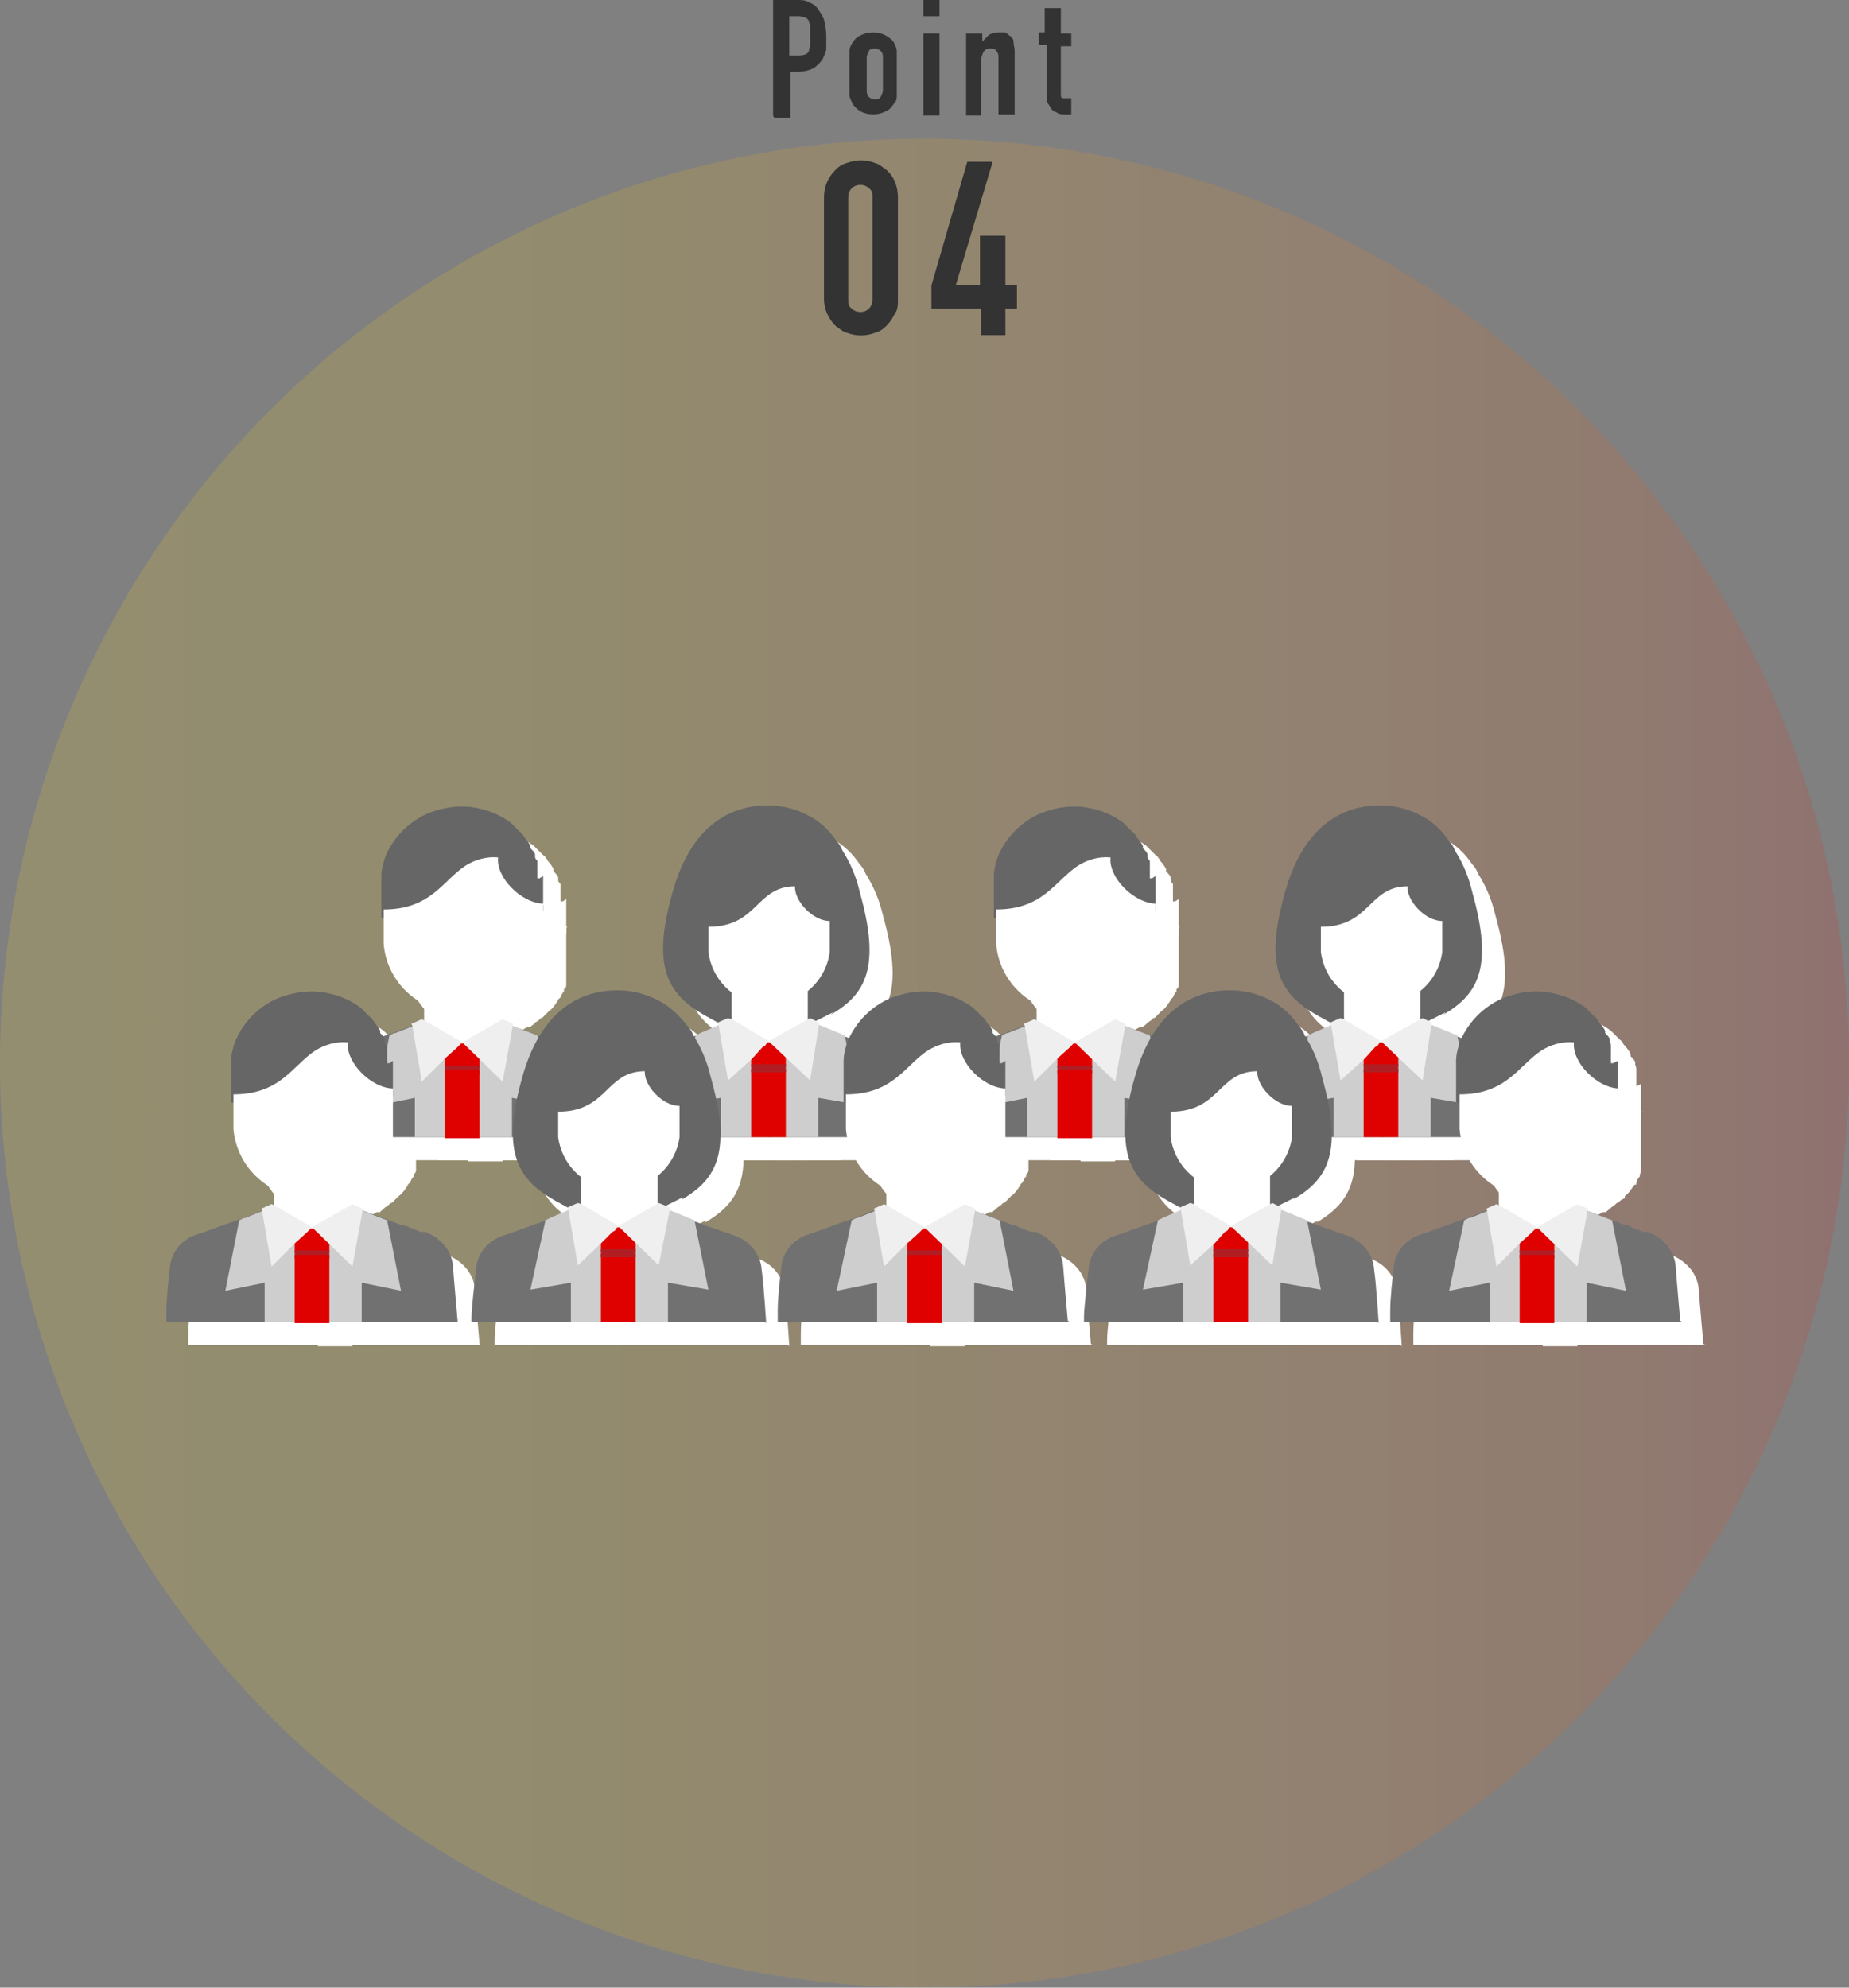 <?xml version="1.0" encoding="UTF-8"?>
<svg xmlns="http://www.w3.org/2000/svg" xmlns:xlink="http://www.w3.org/1999/xlink" version="1.1" viewBox="0 0 160 172">
  <rect x="0" y="0" width="160" height="172" fill="#808080" stroke="none"/>
  <defs>
    <style>
      .cls-1 {
        fill: #b01e24;
      }

      .cls-2 {
        fill: #727171;
      }

      .cls-3 {
        fill: #cecece;
      }

      .cls-4 {
        fill: #df0000;
      }

      .cls-5 {
        fill: #eeefee;
      }

      .cls-6 {
        fill: #fff;
      }

      .cls-7 {
        fill: #666;
      }

      .cls-8 {
        opacity: .2;
      }

      .cls-9 {
        fill: url(#_名称未設定グラデーション);
      }

      .cls-10 {
        fill: #333;
      }
    </style>
    <linearGradient id="_名称未設定グラデーション" data-name="名称未設定グラデーション" x1="0" y1="82" x2="160" y2="82" gradientTransform="translate(0 174) scale(1 -1)" gradientUnits="userSpaceOnUse">
      <stop offset="0" stop-color="#e5db3d"/>
      <stop offset="0" stop-color="#e4ca32"/>
      <stop offset=".2" stop-color="#e3bf2a"/>
      <stop offset=".3" stop-color="#e3bb28"/>
      <stop offset=".7" stop-color="#dd8935"/>
      <stop offset=".9" stop-color="#d46333"/>
      <stop offset="1" stop-color="#cc392e"/>
    </linearGradient>
  </defs>
  <!-- Generator: Adobe Illustrator 28.7.1, SVG Export Plug-In . SVG Version: 1.2.0 Build 142)  -->
  <g>
    <g id="_レイヤー_1" data-name="レイヤー_1">
      <g id="_レイヤー_2" data-name="レイヤー_2">
        <g id="_レイヤー_1-2" data-name="レイヤー_1-2">
          <g class="cls-8">
            <circle class="cls-9" cx="80" cy="92" r="80"/>
          </g>
          <path class="cls-10" d="M66.9,10V0h2.1c.3,0,.7,0,1,.2.3.1.6.3.8.6.2.3.4.6.5.9.1.4.2.9.2,1.4,0,.4,0,.8,0,1.1,0,.3-.2.6-.3.9-.2.3-.5.6-.8.8-.4.2-.8.3-1.3.3h-.7v4h-1.4ZM68.3,1.4v3.4h.7c.2,0,.5,0,.7-.1.1,0,.3-.2.3-.3,0-.2.1-.3.1-.5v-1.4c0-.2,0-.4-.1-.6,0-.2-.2-.3-.3-.4-.2,0-.4-.1-.6-.1h-.7Z"/>
          <path class="cls-10" d="M73.5,5.2c0-.3,0-.5,0-.8,0-.2.1-.4.2-.6.2-.3.4-.6.7-.7.7-.4,1.6-.4,2.3,0,.3.2.6.4.7.7.1.2.2.4.2.6,0,.3,0,.5,0,.8v2.3c0,.3,0,.5,0,.8,0,.2,0,.4-.2.6-.2.3-.4.6-.7.7-.7.4-1.6.4-2.3,0-.3-.2-.6-.5-.7-.8-.1-.2-.2-.4-.2-.6,0-.3,0-.5,0-.8v-2.3ZM75,7.8c0,.2,0,.4.2.6.1.1.3.2.5.2.2,0,.4,0,.5-.2.1-.2.2-.4.2-.6v-2.8c0-.2,0-.4-.2-.6-.1-.1-.3-.2-.5-.2-.2,0-.4,0-.5.2-.1.2-.2.4-.2.6v2.8Z"/>
          <path class="cls-10" d="M79.9,1.4V0h1.4v1.4h-1.4ZM79.9,10V2.9h1.4v7.1h-1.4Z"/>
          <path class="cls-10" d="M83.6,10V2.9h1.4v.7h0c.2-.2.4-.4.6-.6.2-.1.5-.2.8-.2.2,0,.4,0,.5,0,.2,0,.3.2.5.3.2.2.3.3.3.5,0,.3.1.5.1.8v5.5h-1.4v-4.9c0-.2,0-.4-.2-.6-.1-.2-.3-.2-.5-.2-.2,0-.4,0-.6.3-.1.2-.2.5-.2.7v4.8h-1.4Z"/>
          <path class="cls-10" d="M90.4,2.9V.7h1.4v2.2h.9v1.1h-.9v3.9c0,.1,0,.3,0,.4,0,0,0,.2.2.2,0,0,.2,0,.3,0h.4v1.4h-.5c-.3,0-.6,0-.8-.2-.2,0-.4-.2-.5-.4-.1-.2-.2-.3-.3-.5,0-.2,0-.4,0-.6v-4.3h-.7v-1.1h.7Z"/>
          <path class="cls-10" d="M71.3,17.1c0-.9.3-1.7,1-2.4.3-.3.6-.5,1-.6.8-.3,1.6-.3,2.4,0,.4.1.7.4,1,.6.7.6,1,1.5,1,2.4v8.8c0,.5,0,.9-.3,1.3-.2.4-.4.7-.7,1-.3.3-.6.5-1,.6-.8.3-1.6.3-2.4,0-.4-.1-.7-.4-1-.6-.3-.3-.5-.6-.7-1-.2-.4-.3-.9-.3-1.3v-8.8ZM73.4,25.9c0,.3,0,.6.3.8.4.4,1.1.4,1.5,0,.2-.2.3-.5.3-.8v-8.8c0-.3,0-.6-.3-.8-.4-.4-1.1-.4-1.5,0-.2.2-.3.5-.3.8v8.8Z"/>
          <path class="cls-10" d="M84.9,29v-2.3h-4.3v-2l3.1-10.7h2.2l-3.2,10.7h2.1v-4.3h2.2v4.3h1v2h-1v2.3h-2.2Z"/>
          <path class="cls-6" d="M54.6,100.4h-25.3s0-.4,0-1c0-1.1.2-2.8.3-3.7.1-1.4,1.1-2.5,2.4-2.9.7-.2,2.4-.9,4-1.4h0l1.5-.6h.2c0,0,.8-.4.8-.4h.2c0,0,.1-.1.1-.1h2.9c0,0,.2,0,.2,0h2.8c0,0,.1,0,.1,0h.2c0,0,.9.4.9.4,0,0,.1,0,.2,0l2.2.8h0l.5.2.8.3h.2c0,0,.5.2.5.2l1,.4h.4c1.3.5,2.3,1.6,2.4,3,.1,1.4.4,4.7.4,4.7Z"/>
          <polygon class="cls-6" points="41.9 92.2 41.9 100.4 37.9 100.4 37.9 97 34.5 97.7 35.7 91.6 36.1 91.4 36.2 91.4 37.7 90.8 37.8 90.8 37.9 90.8 38.7 91.1 41.9 92.2"/>
          <polygon class="cls-6" points="46.4 90.8 48.5 91.6 49.7 97.7 46.3 97 46.3 100.4 42.2 100.4 42.2 92.2 46.4 90.8"/>
          <path class="cls-6" d="M49,77.8v3c-3.3,0-4.6,1.6-6,2.9-.2.2-.5.4-.7.6-.9.8-2.1,1.1-3.3,1.1,0-.5,0-1-.3-1.4-.7-1.4-2.1-2.4-3.7-2.6v-3.6c0-.6.2-1.3.4-1.8.7-1.6,2-2.9,3.6-3.6,1.5-.6,3.1-.8,4.6-.4.9.2,1.8.6,2.6,1.2l.2.2h0l.2.2.2.2c0,0,.1.1.2.2,0,0,.2.1.2.2,0,0,.2.2.2.3h0c.2.2.4.5.5.7v.2c.2.2.3.3.4.5v.2c0,0,0,0,0,0,0,.1,0,.2.2.4,0,0,0,.2,0,.3,0,.1,0,.2,0,.3v.3c0,.2,0,.4,0,.6h.2Z"/>
          <rect class="cls-6" x="38.7" y="83.7" width="6.5" height="9"/>
          <path class="cls-6" d="M49,80.3v3.6c0,0,0,.2,0,.3,0,0,0,.1,0,.2,0,0,0,.1,0,.2h0c0,.2,0,.3,0,.4s0,.2,0,.2c0,.1,0,.3-.2.4v.2c-.2.2-.2.3-.3.5l-.2.2c0,0,0,.1-.1.2-.2.3-.4.6-.7.8l-.2.2-.2.2-.2.2h-.1c0,0-.2.2-.2.2l-.3.2-.2.2h0c0,0-.2.1-.2.2h-.3c-1,.6-2,.9-3.1.9h-.3c-1.1,0-2.2-.3-3.3-.8-2.1-1-3.5-3-3.7-5.3v-3c4.1,0,5.1-2.5,7.1-3.8.8-.5,1.8-.8,2.8-.7-.2,1.7,2,4,4,4Z"/>
          <rect class="cls-6" x="40.5" y="92.3" width="3" height="2.1"/>
          <rect class="cls-6" x="40.5" y="94.2" width="3" height=".7"/>
          <polygon class="cls-6" points="42 92.2 41.9 92.3 41.9 92.3 41.5 92.7 40.5 93.6 38.5 95.6 37.7 90.9 37.7 90.8 37.6 90.6 38.5 90.2 38.7 90.3 38.9 90.4 38.9 90.4 42 92.2"/>
          <polygon class="cls-6" points="42 92.2 45.5 90.2 46.4 90.6 45.5 95.6 42 92.2"/>
          <rect class="cls-6" x="40.5" y="94.6" width="3" height="5.9"/>
          <path class="cls-6" d="M81.2,100.4h-25.4v-.4c0-.9.3-3.2.4-4.2.1-1.4,1.1-2.5,2.4-2.9.7-.2,2.4-.9,4-1.4h0c.6-.2,1.1-.4,1.6-.6h.2c0,0,.3-.2.3-.2l.6-.2h.2c0,0,.1-.1.1-.1h2.6c0,0,.4,0,.4,0h2.9c0,0,.1,0,.1,0h.2c0,0,.4.2.4.2l.5.2h.2c0,0,2.2.9,2.2.9h0l.6.2.5.2,2.3.8c1.3.4,2.3,1.6,2.4,2.9.2,1.4.4,4.7.4,4.7Z"/>
          <polygon class="cls-6" points="68.4 92.1 68.4 100.4 64.4 100.4 64.4 97 60.9 97.6 62.2 91.6 62.6 91.4 62.6 91.4 64.2 90.7 64.3 90.7 64.4 90.7 65.3 91 68.2 92 68.3 92.1 68.4 92.1 68.4 92.1"/>
          <polygon class="cls-6" points="72.9 90.7 75.1 91.6 76.3 97.6 72.8 97 72.8 100.4 68.8 100.4 68.8 92.1 72.9 90.7"/>
          <rect class="cls-6" x="67" y="94.5" width="3" height="5.9"/>
          <path class="cls-6" d="M74.1,89.6l-.8.4-.4.2-.4.2-.4.2-.4.2c-1,.5-2,.9-3,1.2h-.3v.2h-.2c0,0,0,0,0,0-1-.3-2-.7-2.9-1.1-.2,0-.4-.2-.6-.3l-.4-.2c-.5-.3-1.1-.6-1.6-.9-3-1.8-4.3-4.2-2.5-10.5,1.7-6.1,5.3-7.4,7.9-7.5h.4c1.2,0,2.4.3,3.5.9,1,.5,1.8,1.3,2.4,2.2.2.2.4.5.5.8.7,1.1,1.2,2.3,1.5,3.6,1.8,6.4.6,8.8-2.5,10.6Z"/>
          <rect class="cls-6" x="65.3" y="83.6" width="6.6" height="9.1"/>
          <path class="cls-6" d="M70.8,78.7c-.1,1.2,1.5,3,3,3v2.7c-.4,2.9-3.1,4.9-6,4.5-2.4-.3-4.2-2.2-4.5-4.5v-2.2c4.3,0,4.1-3.5,7.5-3.5Z"/>
          <rect class="cls-6" x="67" y="92.2" width="3" height="2.1"/>
          <rect class="cls-6" x="67" y="94.1" width="3" height=".7"/>
          <polygon class="cls-6" points="68.5 92.1 68.4 92.2 68.4 92.2 68.2 92.5 68 92.6 67.1 93.6 65 95.5 64.2 90.8 64.2 90.7 64.1 90.5 64.3 90.4 65 90.1 65.3 90.2 65.4 90.3 65.4 90.3 68.2 91.9 68.5 92.1 68.5 92.1"/>
          <polygon class="cls-6" points="68.5 92.1 72.1 90.1 72.9 90.5 72.1 95.5 68.5 92.1"/>
          <path class="cls-6" d="M107.6,100.4h-25.3s0-.4,0-1c0-1.1.2-2.8.3-3.7.1-1.4,1.1-2.5,2.4-2.9.7-.2,2.4-.9,4-1.4h0l1.5-.6h.2c0,0,.8-.4.8-.4h.2c0,0,.1-.1.1-.1h2.9c0,0,.2,0,.2,0h2.8c0,0,.1,0,.1,0h.2c0,0,.9.4.9.4,0,0,.1,0,.2,0l2.2.8h0l.5.2.8.3h.2c0,0,.4.2.4.2l1,.4h.4c1.3.5,2.3,1.6,2.4,3,.1,1.4.4,4.7.4,4.7Z"/>
          <polygon class="cls-6" points="94.9 92.2 94.9 100.4 90.9 100.4 90.9 97 87.4 97.7 88.7 91.6 89.1 91.4 89.2 91.4 90.7 90.8 90.8 90.8 90.9 90.8 91.7 91.1 94.9 92.2"/>
          <polygon class="cls-6" points="99.4 90.8 101.5 91.6 102.7 97.7 99.3 97 99.3 100.4 95.2 100.4 95.2 92.2 99.4 90.8"/>
          <path class="cls-6" d="M102,77.8v3c-3.3,0-4.6,1.6-6,2.9-.2.2-.5.4-.7.6-.9.8-2.1,1.1-3.3,1.1,0-.5,0-1-.3-1.4-.7-1.4-2.1-2.4-3.7-2.6v-3.6c0-.6.2-1.3.4-1.8.7-1.6,2-2.9,3.6-3.6,1.5-.6,3.1-.8,4.6-.4.9.2,1.8.6,2.6,1.2l.2.2h0l.2.2.2.2c0,0,.1.1.2.2,0,0,.2.1.2.2,0,0,.2.2.2.3h0c.2.2.4.5.5.7v.2c.2.2.3.3.4.5v.2c0,0,0,0,0,0,0,.1,0,.2.2.4,0,0,0,.2,0,.3,0,.1,0,.2,0,.3v.3c0,.2,0,.4,0,.6h.2Z"/>
          <rect class="cls-6" x="91.7" y="83.7" width="6.5" height="9"/>
          <path class="cls-6" d="M102,80.3v3.6c0,0,0,.2,0,.3,0,0,0,.1,0,.2,0,0,0,.1,0,.2h0c0,.2,0,.3,0,.4s0,.2,0,.2c0,.1,0,.3-.2.4v.2c-.2.2-.2.3-.3.5l-.2.2c0,0,0,.1-.1.2-.2.3-.4.6-.7.8l-.2.2-.2.2-.2.2h-.1c0,0-.2.2-.2.2l-.3.2-.2.2h0c0,0-.2.1-.2.2h-.3c-1,.6-2,.9-3.1.9h-.3c-1.1,0-2.2-.3-3.3-.8-2.1-1-3.5-3-3.7-5.3v-3c4.1,0,5.1-2.5,7.1-3.8.8-.5,1.8-.8,2.8-.7-.2,1.7,2,4,4,4Z"/>
          <rect class="cls-6" x="93.5" y="92.3" width="3" height="2.1"/>
          <rect class="cls-6" x="93.5" y="94.2" width="3" height=".7"/>
          <polygon class="cls-6" points="95 92.2 94.9 92.3 94.9 92.3 94.5 92.7 93.5 93.6 91.5 95.6 90.7 90.9 90.7 90.8 90.6 90.6 91.5 90.2 91.7 90.3 91.9 90.4 91.9 90.4 95 92.2"/>
          <polygon class="cls-6" points="95 92.2 98.5 90.2 99.4 90.6 98.5 95.6 95 92.2"/>
          <rect class="cls-6" x="93.5" y="94.6" width="3" height="5.9"/>
          <path class="cls-6" d="M134.2,100.4h-25.4v-.4c0-.9.3-3.2.4-4.2.1-1.4,1.1-2.5,2.4-2.9.7-.2,2.4-.9,4-1.4h0c.6-.2,1.1-.4,1.6-.6h.2c0,0,.3-.2.3-.2l.6-.2h.2c0,0,.1-.1.1-.1h2.6c0,0,.4,0,.4,0h2.9c0,0,.1,0,.1,0h.2c0,0,.4.2.4.2l.5.2h.2c0,0,2.2.9,2.2.9h0l.6.2.5.2,2.3.8c1.3.4,2.3,1.6,2.4,2.9.2,1.4.4,4.7.4,4.7Z"/>
          <polygon class="cls-6" points="121.4 92.1 121.4 100.4 117.4 100.4 117.4 97 113.9 97.6 115.2 91.6 115.6 91.4 115.6 91.4 117.2 90.7 117.3 90.7 117.4 90.7 118.3 91 121.2 92 121.3 92.1 121.4 92.1 121.4 92.1"/>
          <polygon class="cls-6" points="125.9 90.7 128.1 91.6 129.3 97.6 125.8 97 125.8 100.4 121.8 100.4 121.8 92.1 125.9 90.7"/>
          <rect class="cls-6" x="120" y="94.5" width="3" height="5.9"/>
          <path class="cls-6" d="M127.1,89.6l-.8.4-.4.2-.4.2-.4.2-.4.2c-1,.5-2,.9-3,1.2h-.3v.2h-.2c0,0,0,0,0,0-1-.3-2-.7-2.9-1.1-.2,0-.4-.2-.6-.3l-.4-.2c-.5-.3-1.1-.6-1.6-.9-3-1.8-4.3-4.2-2.5-10.5,1.7-6.1,5.3-7.4,7.9-7.5h.4c1.2,0,2.4.3,3.5.9,1,.5,1.8,1.3,2.4,2.2.2.2.4.5.5.8.7,1.1,1.2,2.3,1.5,3.6,1.8,6.4.6,8.8-2.5,10.6Z"/>
          <rect class="cls-6" x="118.3" y="83.6" width="6.6" height="9.1"/>
          <path class="cls-6" d="M123.8,78.7c-.1,1.2,1.5,3,3,3v2.7c-.4,2.9-3.1,4.9-6,4.5-2.4-.3-4.2-2.2-4.5-4.5v-2.2c4.3,0,4.1-3.5,7.5-3.5Z"/>
          <rect class="cls-6" x="120" y="92.2" width="3" height="2.1"/>
          <rect class="cls-6" x="120" y="94.1" width="3" height=".7"/>
          <polygon class="cls-6" points="121.5 92.1 121.4 92.2 121.4 92.2 121.2 92.5 121 92.6 120.1 93.6 118 95.5 117.2 90.8 117.2 90.7 117.1 90.5 117.3 90.4 118 90.1 118.3 90.2 118.4 90.3 118.4 90.3 121.2 91.9 121.5 92.1 121.5 92.1"/>
          <polygon class="cls-6" points="121.5 92.1 125.1 90.1 125.9 90.5 125.1 95.5 121.5 92.1"/>
          <path class="cls-6" d="M41.6,116.4h-25.3s0-.4,0-1c0-1.1.2-2.8.3-3.7.1-1.4,1.1-2.5,2.4-2.9.7-.2,2.4-.9,4-1.4h0l1.5-.6h.2c0,0,.8-.4.8-.4h.2c0,0,.1-.1.1-.1h2.9c0,0,.2,0,.2,0h2.8c0,0,.1,0,.1,0h.2c0,0,.9.4.9.4,0,0,.1,0,.2,0l2.2.8h0l.5.2.8.3h.2c0,0,.5.2.5.2l1,.4h.4c1.3.5,2.3,1.6,2.4,3,.1,1.4.4,4.7.4,4.7Z"/>
          <polygon class="cls-6" points="28.9 108.2 28.9 116.4 24.9 116.4 24.9 113 21.5 113.7 22.7 107.6 23.1 107.4 23.2 107.4 24.7 106.8 24.8 106.8 24.9 106.8 25.7 107.1 28.9 108.2"/>
          <polygon class="cls-6" points="33.4 106.8 35.5 107.6 36.7 113.7 33.3 113 33.3 116.4 29.2 116.4 29.2 108.2 33.4 106.8"/>
          <path class="cls-6" d="M36,93.8v3c-3.3,0-4.6,1.6-6,2.9-.2.2-.5.4-.7.6-.9.8-2.1,1.1-3.3,1.1,0-.5,0-1-.3-1.4-.7-1.4-2.1-2.4-3.7-2.6v-3.6c0-.6.2-1.3.4-1.8.7-1.6,2-2.9,3.6-3.6,1.5-.6,3.1-.8,4.6-.4.9.2,1.8.6,2.6,1.2l.2.2h0l.2.2.2.2c0,0,.1.1.2.2,0,0,.2.1.2.2,0,0,.2.2.2.3h0c.2.2.4.5.5.7v.2c.2.2.3.3.4.5v.2c0,0,0,0,0,0,0,.1,0,.2.2.4,0,0,0,.2,0,.3,0,.1,0,.2,0,.3v.3c0,.2,0,.4,0,.6h.2Z"/>
          <rect class="cls-6" x="25.7" y="99.7" width="6.5" height="9"/>
          <path class="cls-6" d="M36,96.3v3.6c0,0,0,.2,0,.3,0,0,0,.1,0,.2,0,0,0,.1,0,.2h0c0,.2,0,.3,0,.4s0,.2,0,.2c0,.1,0,.3-.2.4v.2c-.2.2-.2.3-.3.5l-.2.2c0,0,0,.1-.1.2-.2.3-.4.6-.7.8l-.2.2-.2.2-.2.2h-.1c0,0-.2.2-.2.2l-.3.2-.2.2h0c0,0-.2.1-.2.2h-.3c-1,.6-2,.9-3.1.9h-.3c-1.1,0-2.2-.3-3.3-.8-2.1-1-3.5-3-3.7-5.3v-3c4.1,0,5.1-2.5,7.1-3.8.8-.5,1.8-.8,2.8-.7-.2,1.7,2,4,4,4Z"/>
          <rect class="cls-6" x="27.5" y="108.3" width="3" height="2.1"/>
          <rect class="cls-6" x="27.5" y="110.2" width="3" height=".7"/>
          <polygon class="cls-6" points="29 108.2 28.9 108.3 28.9 108.3 28.5 108.7 27.5 109.6 25.5 111.6 24.7 106.9 24.7 106.8 24.6 106.6 25.5 106.2 25.7 106.3 25.9 106.4 25.9 106.4 29 108.2"/>
          <polygon class="cls-6" points="29 108.2 32.5 106.2 33.4 106.6 32.5 111.6 29 108.2"/>
          <rect class="cls-6" x="27.5" y="110.6" width="3" height="5.9"/>
          <path class="cls-6" d="M68.2,116.4h-25.4v-.4c0-.9.3-3.2.4-4.2.1-1.4,1.1-2.5,2.4-2.9.7-.2,2.4-.9,4-1.4h0c.6-.2,1.1-.4,1.6-.6h.2c0,0,.3-.2.3-.2l.6-.2h.2c0,0,.1-.1.1-.1h2.6c0,0,.4,0,.4,0h2.9c0,0,.1,0,.1,0h.2c0,0,.4.2.4.2l.5.2h.2c0,0,2.2.9,2.2.9h0l.6.2.5.2,2.3.8c1.3.4,2.3,1.6,2.4,2.9.2,1.4.4,4.7.4,4.7Z"/>
          <polygon class="cls-6" points="55.5 108.1 55.5 116.4 51.4 116.4 51.4 113 47.9 113.6 49.2 107.6 49.6 107.4 49.6 107.4 51.2 106.7 51.3 106.7 51.4 106.7 52.3 107 55.2 108 55.3 108.1 55.4 108.1 55.5 108.1"/>
          <polygon class="cls-6" points="59.9 106.7 62.1 107.6 63.3 113.6 59.8 113 59.8 116.4 55.8 116.4 55.8 108.1 59.9 106.7"/>
          <rect class="cls-6" x="54" y="110.5" width="3" height="5.9"/>
          <path class="cls-6" d="M61.1,105.6l-.8.4-.4.2-.4.2-.4.2-.4.2c-1,.5-2,.9-3,1.2h-.3v.2h-.2c0,0,0,0,0,0-1-.3-2-.7-2.9-1.1-.2,0-.4-.2-.6-.3l-.4-.2c-.5-.3-1.1-.6-1.6-.9-3-1.8-4.3-4.2-2.5-10.5,1.7-6.1,5.3-7.4,7.9-7.5h.4c1.2,0,2.4.3,3.5.9,1,.5,1.8,1.3,2.5,2.2.2.2.4.5.5.8.7,1.1,1.2,2.3,1.5,3.6,1.8,6.4.6,8.8-2.5,10.6Z"/>
          <rect class="cls-6" x="52.3" y="99.6" width="6.6" height="9.1"/>
          <path class="cls-6" d="M57.8,94.7c-.1,1.2,1.5,3,3,3v2.7c-.4,2.9-3.1,4.9-6,4.5-2.4-.3-4.2-2.2-4.5-4.5v-2.2c4.3,0,4.1-3.5,7.5-3.5Z"/>
          <rect class="cls-6" x="54" y="108.2" width="3" height="2.1"/>
          <rect class="cls-6" x="54" y="110.1" width="3" height=".7"/>
          <polygon class="cls-6" points="55.5 108.1 55.5 108.2 55.4 108.2 55.2 108.5 55 108.6 54 109.6 52 111.5 51.2 106.8 51.2 106.7 51.1 106.5 51.3 106.4 52 106.1 52.3 106.2 52.5 106.3 52.5 106.3 55.2 107.9 55.5 108.1 55.5 108.1"/>
          <polygon class="cls-6" points="55.5 108.1 59 106.1 60 106.5 59 111.5 55.5 108.1"/>
          <path class="cls-6" d="M94.6,116.4h-25.3s0-.4,0-1c0-1.1.2-2.8.3-3.7.1-1.4,1.1-2.5,2.4-2.9.7-.2,2.4-.9,4-1.4h0l1.5-.6h.2c0,0,.8-.4.8-.4h.2c0,0,.1-.1.1-.1h2.9c0,0,.2,0,.2,0h2.8c0,0,.1,0,.1,0h.2c0,0,.9.4.9.4,0,0,.1,0,.2,0l2.2.8h0l.5.2.8.3h.2c0,0,.4.2.4.2l1,.4h.4c1.3.5,2.3,1.6,2.4,3,.1,1.4.4,4.7.4,4.7Z"/>
          <polygon class="cls-6" points="81.9 108.2 81.9 116.4 77.9 116.4 77.9 113 74.4 113.7 75.7 107.6 76.1 107.4 76.2 107.4 77.7 106.8 77.8 106.8 77.9 106.8 78.7 107.1 81.9 108.2"/>
          <polygon class="cls-6" points="86.4 106.8 88.5 107.6 89.7 113.7 86.3 113 86.3 116.4 82.2 116.4 82.2 108.2 86.4 106.8"/>
          <path class="cls-6" d="M89,93.8v3c-3.3,0-4.6,1.6-6,2.9-.2.2-.5.4-.7.6-.9.8-2.1,1.1-3.3,1.1,0-.5,0-1-.3-1.4-.7-1.4-2.1-2.4-3.7-2.6v-3.6c0-.6.2-1.3.4-1.8.7-1.6,2-2.9,3.6-3.6,1.5-.6,3.1-.8,4.6-.4.9.2,1.8.6,2.6,1.2l.2.2h0l.2.2.2.2c0,0,.1.1.2.2,0,0,.2.1.2.2,0,0,.2.2.2.3h0c.2.2.4.5.5.7v.2c.2.2.3.3.4.5v.2c0,0,0,0,0,0,0,.1,0,.2.2.4,0,0,0,.2,0,.3,0,.1,0,.2,0,.3v.3c0,.2,0,.4,0,.6h.2Z"/>
          <rect class="cls-6" x="78.7" y="99.7" width="6.5" height="9"/>
          <path class="cls-6" d="M89,96.3v3.6c0,0,0,.2,0,.3,0,0,0,.1,0,.2,0,0,0,.1,0,.2h0c0,.2,0,.3,0,.4s0,.2,0,.2c0,.1,0,.3-.2.4v.2c-.2.2-.2.3-.3.5l-.2.2c0,0,0,.1-.1.2-.2.3-.4.6-.7.8l-.2.2-.2.2-.2.2h-.1c0,0-.2.2-.2.2l-.3.2-.2.2h0c0,0-.2.1-.2.2h-.3c-1,.6-2,.9-3.1.9h-.3c-1.1,0-2.2-.3-3.3-.8-2.1-1-3.5-3-3.7-5.3v-3c4.1,0,5.1-2.5,7.1-3.8.8-.5,1.8-.8,2.8-.7-.2,1.7,2,4,4,4Z"/>
          <rect class="cls-6" x="80.5" y="108.3" width="3" height="2.1"/>
          <rect class="cls-6" x="80.5" y="110.2" width="3" height=".7"/>
          <polygon class="cls-6" points="82 108.2 81.9 108.3 81.9 108.3 81.5 108.7 80.5 109.6 78.5 111.6 77.7 106.9 77.7 106.8 77.6 106.6 78.5 106.2 78.7 106.3 78.9 106.4 78.9 106.4 82 108.2"/>
          <polygon class="cls-6" points="82 108.2 85.5 106.2 86.4 106.6 85.5 111.6 82 108.2"/>
          <rect class="cls-6" x="80.5" y="110.6" width="3" height="5.9"/>
          <path class="cls-6" d="M147.6,116.4h-25.3s0-.4,0-1c0-1.1.2-2.8.3-3.7.1-1.4,1.1-2.5,2.4-2.9.7-.2,2.4-.9,4-1.4h0l1.5-.6h.2c0,0,.8-.4.8-.4h.2c0,0,.1-.1.1-.1h2.9c0,0,.2,0,.2,0h2.8c0,0,.1,0,.1,0h.2c0,0,.9.4.9.4,0,0,.1,0,.2,0l2.2.8h0l.5.2.8.3h.2c0,0,.4.2.4.2l1,.4h.4c1.3.5,2.3,1.6,2.4,3,.1,1.4.4,4.7.4,4.7Z"/>
          <polygon class="cls-6" points="134.9 108.2 134.9 116.4 130.9 116.4 130.9 113 127.4 113.7 128.7 107.6 129.1 107.4 129.2 107.4 130.7 106.8 130.8 106.8 130.9 106.8 131.7 107.1 134.9 108.2"/>
          <polygon class="cls-6" points="139.4 106.8 141.5 107.6 142.7 113.7 139.3 113 139.3 116.4 135.2 116.4 135.2 108.2 139.4 106.8"/>
          <path class="cls-6" d="M142,93.8v3c-3.3,0-4.6,1.6-6,2.9-.2.2-.5.4-.7.6-.9.7-2,1.1-3.1,1.1,0-.5,0-1-.3-1.4-.7-1.4-2.1-2.4-3.7-2.6v-3.6c0-.6.2-1.3.4-1.8.7-1.6,2-2.9,3.6-3.6,1.5-.6,3.1-.8,4.6-.4.9.2,1.8.6,2.6,1.2l.2.2h0l.2.2.2.2c0,0,.1.1.2.2,0,0,.2.1.2.2,0,0,.1.2.2.3h0c.2.2.4.5.5.7v.2c.2.2.3.3.4.5v.2c0,0,0,0,0,0,0,.1.1.2.1.4,0,0,0,.2,0,.3,0,.1,0,.2,0,.3v.3c0,.2,0,.4,0,.6h0Z"/>
          <rect class="cls-6" x="131.7" y="99.7" width="6.5" height="9"/>
          <path class="cls-6" d="M142,96.3v3.6c0,0,0,.2,0,.3,0,0,0,.1,0,.2,0,0,0,.1,0,.2h0c0,.2,0,.3,0,.4s0,.2,0,.2c0,.1,0,.3-.1.4v.2c-.2.2-.2.3-.3.5v.2c-.2,0-.2.1-.3.2-.2.3-.4.6-.7.8v.2c-.1,0-.4.2-.4.2l-.2.2h-.1c0,0-.2.2-.2.2l-.3.2-.2.2h0c0,0-.2.1-.2.2h-.3c-1,.6-2,.9-3.1.9h-.3c-1.1,0-2.2-.3-3.3-.8-2.1-1-3.5-3-3.7-5.3v-3c4.1,0,5.1-2.5,7.1-3.8.8-.5,1.8-.8,2.8-.7-.2,1.7,2,4,4,4Z"/>
          <rect class="cls-6" x="133.5" y="108.3" width="3" height="2.1"/>
          <rect class="cls-6" x="133.5" y="110.2" width="3" height=".7"/>
          <polygon class="cls-6" points="135 108.2 134.9 108.3 134.9 108.3 134.5 108.7 133.5 109.6 131.5 111.6 130.7 106.9 130.7 106.8 130.6 106.6 131.5 106.2 131.7 106.3 131.9 106.4 131.9 106.4 135 108.2"/>
          <polygon class="cls-6" points="135 108.2 138.5 106.2 139.4 106.6 138.5 111.6 135 108.2"/>
          <rect class="cls-6" x="133.5" y="110.6" width="3" height="5.9"/>
          <path class="cls-6" d="M121.2,116.4h-25.4v-.4c0-.9.3-3.2.4-4.2.1-1.4,1.1-2.5,2.4-2.9.7-.2,2.4-.9,4-1.4h0c.6-.2,1.1-.4,1.6-.6h.2c0,0,.3-.2.3-.2l.6-.2h.2c0,0,.1-.1.1-.1h2.6c0,0,.4,0,.4,0h2.9c0,0,.1,0,.1,0h.2c0,0,.4.2.4.2l.5.2h.2c0,0,2.2.9,2.2.9h0l.6.2.5.2,2.3.8c1.3.4,2.3,1.6,2.4,2.9.2,1.4.4,4.7.4,4.7Z"/>
          <polygon class="cls-6" points="108.4 108.1 108.4 116.4 104.4 116.4 104.4 113 100.9 113.6 102.2 107.6 102.6 107.4 102.6 107.4 104.2 106.7 104.3 106.7 104.4 106.7 105.3 107 108.2 108 108.3 108.1 108.4 108.1 108.4 108.1"/>
          <polygon class="cls-6" points="112.9 106.7 115.1 107.6 116.3 113.6 112.8 113 112.8 116.4 108.8 116.4 108.8 108.1 112.9 106.7"/>
          <rect class="cls-6" x="107" y="110.5" width="3" height="5.9"/>
          <path class="cls-6" d="M114.1,105.6l-.8.4-.4.2-.4.2-.4.2-.4.2c-1,.5-2,.9-3,1.2h-.3v.2h-.2c0,0,0,0,0,0-1-.3-2-.7-2.9-1.1-.2,0-.4-.2-.6-.3l-.4-.2c-.5-.3-1.1-.6-1.6-.9-3-1.8-4.3-4.2-2.5-10.5,1.7-6.1,5.3-7.4,7.9-7.5h.4c1.2,0,2.4.3,3.5.9,1,.5,1.8,1.3,2.4,2.2.2.2.4.5.5.8.7,1.1,1.2,2.3,1.5,3.6,1.8,6.4.6,8.8-2.5,10.6Z"/>
          <rect class="cls-6" x="105.3" y="99.6" width="6.6" height="9.1"/>
          <path class="cls-6" d="M110.8,94.7c-.1,1.2,1.5,3,3,3v2.7c-.4,2.9-3.1,4.9-6,4.5-2.4-.3-4.2-2.2-4.5-4.5v-2.2c4.3,0,4.1-3.5,7.5-3.5Z"/>
          <rect class="cls-6" x="107" y="108.2" width="3" height="2.1"/>
          <rect class="cls-6" x="107" y="110.1" width="3" height=".7"/>
          <polygon class="cls-6" points="108.5 108.1 108.4 108.2 108.4 108.2 108.2 108.5 108 108.6 107.1 109.6 105 111.5 104.2 106.8 104.2 106.7 104.1 106.5 104.3 106.4 105 106.1 105.3 106.2 105.4 106.3 105.4 106.3 108.2 107.9 108.5 108.1 108.5 108.1"/>
          <polygon class="cls-6" points="108.5 108.1 112.1 106.1 112.9 106.5 112.1 111.5 108.5 108.1"/>
          <path class="cls-2" d="M52.6,98.4h-25.3s0-.4,0-1c0-1.1.2-2.8.3-3.7.1-1.4,1.1-2.5,2.4-2.9.7-.2,2.4-.9,4-1.4h0l1.5-.6h.2c0,0,.8-.4.8-.4h.2c0,0,.1-.1.1-.1h2.9c0,0,.2,0,.2,0h2.8c0,0,.1,0,.1,0h.2c0,0,.9.4.9.4,0,0,.1,0,.2,0l2.2.8h0l.5.2.8.3h.2c0,0,.5.2.5.2l1,.4h.4c1.3.5,2.3,1.6,2.4,3,.2,1.4.4,4.7.4,4.7Z"/>
          <polygon class="cls-3" points="39.9 90.2 39.9 98.4 35.9 98.4 35.9 95 32.5 95.7 33.7 89.6 34.1 89.4 34.2 89.4 35.7 88.8 35.8 88.8 35.9 88.8 36.7 89.1 39.9 90.2"/>
          <polygon class="cls-3" points="44.4 88.8 46.5 89.6 47.7 95.7 44.3 95 44.3 98.4 40.2 98.4 40.2 90.2 44.4 88.8"/>
          <path class="cls-7" d="M47,75.8v3c-3.3,0-4.6,1.6-6,2.9-.2.2-.5.4-.7.6-.9.8-2.1,1.1-3.3,1.1,0-.5,0-1-.3-1.4-.7-1.4-2.1-2.4-3.7-2.6v-3.6c0-.6.2-1.3.4-1.8.7-1.6,2-2.9,3.6-3.6,1.5-.6,3.1-.8,4.6-.4.9.2,1.8.6,2.6,1.2l.2.2h0l.2.2.2.2c0,0,.1.1.2.2,0,0,.2.1.2.2,0,0,.2.2.2.3h0c.2.2.4.5.5.7v.2c.2.2.3.3.4.5v.2c0,0,0,0,0,0,0,.1,0,.2.2.4,0,0,0,.2,0,.3,0,.1,0,.2,0,.3v.3c0,.2,0,.4,0,.6h.2Z"/>
          <rect class="cls-6" x="36.7" y="81.7" width="6.5" height="9"/>
          <path class="cls-6" d="M47,78.3v3.6c0,0,0,.2,0,.3,0,0,0,.1,0,.2,0,0,0,.1,0,.2h0c0,.2,0,.3,0,.4s0,.2,0,.2c0,.1,0,.3-.2.4v.2c-.2.2-.2.3-.3.5l-.2.2c0,0,0,.1-.1.2-.2.3-.4.6-.7.8l-.2.2-.2.2-.2.2h-.1c0,0-.2.2-.2.2l-.3.2-.2.2h0c0,0-.2.1-.2.2h-.3c-1,.6-2,.9-3.1.9h-.3c-1.1,0-2.2-.3-3.3-.8-2.1-1-3.5-3-3.7-5.3v-3c4.1,0,5.1-2.5,7.1-3.8.8-.5,1.8-.8,2.8-.7-.2,1.7,2,4,4,4Z"/>
          <rect class="cls-4" x="38.5" y="90.3" width="3" height="2.1"/>
          <rect class="cls-1" x="38.5" y="92.2" width="3" height=".7"/>
          <polygon class="cls-5" points="40 90.2 39.9 90.3 39.9 90.3 39.5 90.7 38.5 91.6 36.5 93.6 35.7 88.9 35.7 88.8 35.6 88.6 36.5 88.2 36.7 88.3 36.9 88.4 36.9 88.4 40 90.2"/>
          <polygon class="cls-5" points="40 90.2 43.5 88.2 44.4 88.6 43.5 93.6 40 90.2"/>
          <rect class="cls-4" x="38.5" y="92.6" width="3" height="5.9"/>
          <path class="cls-2" d="M79.2,98.4h-25.4v-.4c0-.9.3-3.2.4-4.2.1-1.4,1.1-2.5,2.4-2.9.7-.2,2.4-.9,4-1.4h0c.6-.2,1.1-.4,1.6-.6h.2c0,0,.3-.2.3-.2l.6-.2h.2c0,0,.1-.1.1-.1h2.6c0,0,.4,0,.4,0h2.9c0,0,.1,0,.1,0h.2c0,0,.4.2.4.2l.5.2h.2c0,0,2.2.9,2.2.9h0l.6.2.5.2,2.3.8c1.3.4,2.3,1.6,2.4,2.9.2,1.4.4,4.7.4,4.7Z"/>
          <polygon class="cls-3" points="66.4 90.1 66.4 98.4 62.4 98.4 62.4 95 58.9 95.6 60.2 89.6 60.6 89.4 60.6 89.4 62.2 88.7 62.3 88.7 62.4 88.7 63.3 89 66.2 90 66.3 90.1 66.4 90.1 66.4 90.1"/>
          <polygon class="cls-3" points="70.9 88.7 73.1 89.6 74.3 95.6 70.8 95 70.8 98.4 66.8 98.4 66.8 90.1 70.9 88.7"/>
          <rect class="cls-4" x="65" y="92.5" width="3" height="5.9"/>
          <path class="cls-7" d="M72.1,87.6l-.8.4-.4.2-.4.2-.4.2-.4.2c-1,.5-2,.9-3,1.2h-.3v.2h-.2c0,0,0,0,0,0-1-.3-2-.7-2.9-1.1-.2,0-.4-.2-.6-.3l-.4-.2c-.5-.3-1.1-.6-1.6-.9-3-1.8-4.3-4.2-2.5-10.5,1.7-6.1,5.3-7.4,7.9-7.5h.4c1.2,0,2.4.3,3.5.9,1,.5,1.8,1.3,2.4,2.2.2.2.4.5.5.8.7,1.1,1.2,2.3,1.5,3.6,1.8,6.4.6,8.8-2.5,10.6Z"/>
          <rect class="cls-6" x="63.3" y="81.6" width="6.6" height="9.1"/>
          <path class="cls-6" d="M68.8,76.7c-.1,1.2,1.5,3,3,3v2.7c-.4,2.9-3.1,4.9-6,4.5-2.4-.3-4.2-2.2-4.5-4.5v-2.2c4.3,0,4.1-3.5,7.5-3.5Z"/>
          <rect class="cls-4" x="65" y="90.2" width="3" height="2.1"/>
          <rect class="cls-1" x="65" y="92.1" width="3" height=".7"/>
          <polygon class="cls-5" points="66.5 90.1 66.4 90.2 66.4 90.2 66.2 90.5 66 90.6 65.1 91.6 63 93.5 62.2 88.8 62.2 88.7 62.1 88.5 62.3 88.4 63 88.1 63.3 88.2 63.5 88.3 63.5 88.3 66.2 89.9 66.5 90.1 66.5 90.1"/>
          <polygon class="cls-5" points="66.5 90.1 70.1 88.1 70.9 88.5 70.1 93.5 66.5 90.1"/>
          <path class="cls-2" d="M105.6,98.4h-25.3s0-.4,0-1c0-1.1.2-2.8.3-3.7.1-1.4,1.1-2.5,2.4-2.9.7-.2,2.4-.9,4-1.4h0l1.5-.6h.2c0,0,.8-.4.8-.4h.2c0,0,.1-.1.1-.1h2.9c0,0,.2,0,.2,0h2.8c0,0,.1,0,.1,0h.2c0,0,.9.4.9.4,0,0,.1,0,.2,0l2.2.8h0l.5.2.8.3h.2c0,0,.4.2.4.2l1,.4h.4c1.3.5,2.3,1.6,2.4,3,.1,1.4.4,4.7.4,4.7Z"/>
          <polygon class="cls-3" points="92.9 90.2 92.9 98.4 88.9 98.4 88.9 95 85.4 95.7 86.7 89.6 87.1 89.4 87.2 89.4 88.7 88.8 88.8 88.8 88.9 88.8 89.7 89.1 92.9 90.2"/>
          <polygon class="cls-3" points="97.4 88.8 99.5 89.6 100.7 95.7 97.3 95 97.3 98.4 93.2 98.4 93.2 90.2 97.4 88.8"/>
          <path class="cls-7" d="M100,75.8v3c-3.3,0-4.6,1.6-6,2.9-.2.2-.5.4-.7.6-.9.8-2.1,1.1-3.3,1.1,0-.5,0-1-.3-1.4-.7-1.4-2.1-2.4-3.7-2.6v-3.6c0-.6.2-1.3.4-1.8.7-1.6,2-2.9,3.6-3.6,1.5-.6,3.1-.8,4.6-.4.9.2,1.8.6,2.6,1.2l.2.2h0l.2.2.2.2c0,0,.1.1.2.2,0,0,.2.1.2.2,0,0,.2.2.2.3h0c.2.2.4.5.5.7v.2c.2.2.3.3.4.5v.2c0,0,0,0,0,0,0,.1,0,.2.2.4,0,0,0,.2,0,.3,0,.1,0,.2,0,.3v.3c0,.2,0,.4,0,.6h.2Z"/>
          <rect class="cls-6" x="89.7" y="81.7" width="6.5" height="9"/>
          <path class="cls-6" d="M100,78.3v3.6c0,0,0,.2,0,.3,0,0,0,.1,0,.2,0,0,0,.1,0,.2h0c0,.2,0,.3,0,.4s0,.2,0,.2c0,.1,0,.3-.2.4v.2c-.2.2-.2.3-.3.5l-.2.2c0,0,0,.1-.1.2-.2.3-.4.6-.7.8l-.2.2-.2.2-.2.2h-.1c0,0-.2.2-.2.2l-.3.2-.2.2h0c0,0-.2.1-.2.2h-.3c-1,.6-2,.9-3.1.9h-.3c-1.1,0-2.2-.3-3.3-.8-2.1-1-3.5-3-3.7-5.3v-3c4.1,0,5.1-2.5,7.1-3.8.8-.5,1.8-.8,2.8-.7-.2,1.7,2,4,4,4Z"/>
          <rect class="cls-4" x="91.5" y="90.3" width="3" height="2.1"/>
          <rect class="cls-1" x="91.5" y="92.2" width="3" height=".7"/>
          <polygon class="cls-5" points="93 90.2 92.9 90.3 92.9 90.3 92.5 90.7 91.5 91.6 89.5 93.6 88.7 88.9 88.7 88.8 88.6 88.6 89.5 88.2 89.7 88.3 89.9 88.4 89.9 88.4 93 90.2"/>
          <polygon class="cls-5" points="93 90.2 96.5 88.2 97.4 88.6 96.5 93.6 93 90.2"/>
          <rect class="cls-4" x="91.5" y="92.6" width="3" height="5.9"/>
          <path class="cls-2" d="M132.2,98.4h-25.4v-.4c0-.9.3-3.2.4-4.2.1-1.4,1.1-2.5,2.4-2.9.7-.2,2.4-.9,4-1.4h0c.6-.2,1.1-.4,1.6-.6h.2c0,0,.3-.2.3-.2l.6-.2h.2c0,0,.1-.1.1-.1h2.6c0,0,.4,0,.4,0h2.9c0,0,.1,0,.1,0h.2c0,0,.4.2.4.2l.5.2h.2c0,0,2.2.9,2.2.9h0l.6.2.5.2,2.3.8c1.3.4,2.3,1.6,2.4,2.9.2,1.4.4,4.7.4,4.7Z"/>
          <polygon class="cls-3" points="119.4 90.1 119.4 98.4 115.4 98.4 115.4 95 111.9 95.6 113.2 89.6 113.6 89.4 113.6 89.4 115.2 88.7 115.3 88.7 115.4 88.7 116.3 89 119.2 90 119.3 90.1 119.4 90.1 119.4 90.1"/>
          <polygon class="cls-3" points="123.9 88.7 126.1 89.6 127.3 95.6 123.8 95 123.8 98.4 119.8 98.4 119.8 90.1 123.9 88.7"/>
          <rect class="cls-4" x="118" y="92.5" width="3" height="5.9"/>
          <path class="cls-7" d="M125.1,87.6l-.8.4-.4.2-.4.2-.4.2-.4.2c-1,.5-2,.9-3,1.2h-.3v.2h-.2c0,0,0,0,0,0-1-.3-2-.7-2.9-1.1-.2,0-.4-.2-.6-.3l-.4-.2c-.5-.3-1.1-.6-1.6-.9-3-1.8-4.3-4.2-2.5-10.5,1.7-6.1,5.3-7.4,7.9-7.5h.4c1.2,0,2.4.3,3.5.9,1,.5,1.8,1.3,2.4,2.2.2.2.4.5.5.8.7,1.1,1.2,2.3,1.5,3.6,1.8,6.4.6,8.8-2.5,10.6Z"/>
          <rect class="cls-6" x="116.3" y="81.6" width="6.6" height="9.1"/>
          <path class="cls-6" d="M121.8,76.7c-.1,1.2,1.5,3,3,3v2.7c-.4,2.9-3.1,4.9-6,4.5-2.4-.3-4.2-2.2-4.5-4.5v-2.2c4.3,0,4.1-3.5,7.5-3.5Z"/>
          <rect class="cls-4" x="118" y="90.2" width="3" height="2.1"/>
          <rect class="cls-1" x="118" y="92.1" width="3" height=".7"/>
          <polygon class="cls-5" points="119.5 90.1 119.4 90.2 119.4 90.2 119.2 90.5 119 90.6 118.1 91.6 116 93.5 115.2 88.8 115.2 88.7 115.1 88.5 115.3 88.4 116 88.1 116.3 88.2 116.4 88.3 116.4 88.3 119.2 89.9 119.5 90.1 119.5 90.1"/>
          <polygon class="cls-5" points="119.5 90.1 123.1 88.1 123.9 88.5 123.1 93.5 119.5 90.1"/>
          <path class="cls-2" d="M39.6,114.4H14.4s0-.4,0-1c0-1.1.2-2.8.3-3.7.1-1.4,1.1-2.5,2.4-2.9.7-.2,2.4-.9,4-1.4h0l1.5-.6h.2c0,0,.8-.4.8-.4h.2c0,0,.1-.1.1-.1h2.9c0,0,.2,0,.2,0h2.8c0,0,.1,0,.1,0h.2c0,0,.9.4.9.4,0,0,.1,0,.2,0l2.2.8h0l.5.2.8.3h.2c0,0,.5.2.5.2l1,.4h.4c1.3.5,2.3,1.6,2.4,3,.1,1.4.4,4.7.4,4.7Z"/>
          <polygon class="cls-3" points="26.9 106.2 26.9 114.4 22.9 114.4 22.9 111 19.5 111.7 20.7 105.6 21.1 105.4 21.2 105.4 22.7 104.8 22.8 104.8 22.9 104.8 23.7 105.1 26.9 106.2"/>
          <polygon class="cls-3" points="31.4 104.8 33.5 105.6 34.7 111.7 31.3 111 31.3 114.4 27.2 114.4 27.2 106.2 31.4 104.8"/>
          <path class="cls-7" d="M34,91.8v3c-3.3,0-4.6,1.6-6,2.9-.2.2-.5.4-.7.6-.9.8-2.1,1.1-3.3,1.1,0-.5,0-1-.3-1.4-.7-1.4-2.1-2.4-3.7-2.6v-3.6c0-.6.2-1.3.4-1.8.7-1.6,2-2.9,3.6-3.6,1.5-.6,3.1-.8,4.6-.4.9.2,1.8.6,2.6,1.2l.2.2h0l.2.2.2.2c0,0,.1.1.2.2,0,0,.2.1.2.2,0,0,.2.2.2.3h0c.2.2.4.5.5.7v.2c.2.2.3.3.4.5v.2c0,0,0,0,0,0,0,.1,0,.2.2.4,0,0,0,.2,0,.3,0,.1,0,.2,0,.3v.3c0,.2,0,.4,0,.6h.2Z"/>
          <rect class="cls-6" x="23.7" y="97.7" width="6.5" height="9"/>
          <path class="cls-6" d="M34,94.3v3.6c0,0,0,.2,0,.3,0,0,0,.1,0,.2,0,0,0,.1,0,.2h0c0,.2,0,.3,0,.4s0,.2,0,.2c0,.1,0,.3-.2.4v.2c-.2.2-.2.3-.3.5l-.2.2c0,0,0,.1-.1.2-.2.3-.4.6-.7.8l-.2.2-.2.2-.2.2h-.1c0,0-.2.2-.2.2l-.3.2-.2.2h0c0,0-.2.1-.2.2h-.3c-1,.6-2,.9-3.1.9h-.3c-1.1,0-2.2-.3-3.3-.8-2.1-1-3.5-3-3.7-5.3v-3c4.1,0,5.1-2.5,7.1-3.8.8-.5,1.8-.8,2.8-.7-.2,1.7,2,4,4,4Z"/>
          <rect class="cls-4" x="25.5" y="106.3" width="3" height="2.1"/>
          <rect class="cls-1" x="25.5" y="108.2" width="3" height=".7"/>
          <polygon class="cls-5" points="27 106.2 26.9 106.3 26.9 106.3 26.5 106.7 25.5 107.6 23.5 109.6 22.7 104.9 22.7 104.8 22.6 104.6 23.5 104.2 23.7 104.3 23.9 104.4 23.9 104.4 27 106.2"/>
          <polygon class="cls-5" points="27 106.2 30.5 104.2 31.4 104.6 30.5 109.6 27 106.2"/>
          <rect class="cls-4" x="25.5" y="108.6" width="3" height="5.9"/>
          <path class="cls-2" d="M66.2,114.4h-25.4v-.4c0-.9.3-3.2.4-4.2.1-1.4,1.1-2.5,2.4-2.9.7-.2,2.4-.9,4-1.4h0c.6-.2,1.1-.4,1.6-.6h.2c0,0,.3-.2.3-.2l.6-.2h.2c0,0,.1-.1.1-.1h2.6c0,0,.4,0,.4,0h2.9c0,0,.1,0,.1,0h.2c0,0,.4.2.4.2l.5.2h.2c0,0,2.2.9,2.2.9h0l.6.2.5.2,2.3.8c1.3.4,2.3,1.6,2.4,2.9.2,1.4.4,4.7.4,4.7Z"/>
          <polygon class="cls-3" points="53.5 106.1 53.5 114.4 49.4 114.4 49.4 111 45.9 111.6 47.2 105.6 47.6 105.4 47.6 105.4 49.2 104.7 49.3 104.7 49.4 104.7 50.3 105 53.2 106 53.3 106.1 53.4 106.1 53.5 106.1"/>
          <polygon class="cls-3" points="57.9 104.7 60.1 105.6 61.3 111.6 57.8 111 57.8 114.4 53.8 114.4 53.8 106.1 57.9 104.7"/>
          <rect class="cls-4" x="52" y="108.5" width="3" height="5.9"/>
          <path class="cls-7" d="M59.1,103.6l-.8.4-.4.2-.4.2-.4.2-.4.2c-1,.5-2,.9-3,1.2h-.3v.2h-.2c0,0,0,0,0,0-1-.3-2-.7-2.9-1.1-.2,0-.4-.2-.6-.3l-.4-.2c-.5-.3-1.1-.6-1.6-.9-3-1.8-4.3-4.2-2.5-10.5,1.7-6.1,5.3-7.4,7.9-7.5h.4c1.2,0,2.4.3,3.5.9,1,.5,1.8,1.3,2.5,2.2.2.2.4.5.5.8.7,1.1,1.2,2.3,1.5,3.6,1.8,6.4.6,8.8-2.5,10.6Z"/>
          <rect class="cls-6" x="50.3" y="97.6" width="6.6" height="9.1"/>
          <path class="cls-6" d="M55.8,92.7c-.1,1.2,1.5,3,3,3v2.7c-.4,2.9-3.1,4.9-6,4.5-2.4-.3-4.2-2.2-4.5-4.5v-2.2c4.3,0,4.1-3.5,7.5-3.5Z"/>
          <rect class="cls-4" x="52" y="106.2" width="3" height="2.1"/>
          <rect class="cls-1" x="52" y="108.1" width="3" height=".7"/>
          <polygon class="cls-5" points="53.5 106.1 53.5 106.2 53.4 106.2 53.2 106.5 53 106.6 52 107.6 50 109.5 49.2 104.8 49.2 104.7 49.1 104.5 49.3 104.4 50 104.1 50.3 104.2 50.5 104.3 50.5 104.3 53.2 105.9 53.5 106.1 53.5 106.1"/>
          <polygon class="cls-5" points="53.5 106.1 57 104.1 58 104.5 57 109.5 53.5 106.1"/>
          <path class="cls-2" d="M92.6,114.4h-25.3s0-.4,0-1c0-1.1.2-2.8.3-3.7.1-1.4,1.1-2.5,2.4-2.9.7-.2,2.4-.9,4-1.4h0l1.5-.6h.2c0,0,.8-.4.8-.4h.2c0,0,.1-.1.1-.1h2.9c0,0,.2,0,.2,0h2.8c0,0,.1,0,.1,0h.2c0,0,.9.4.9.4,0,0,.1,0,.2,0l2.2.8h0l.5.2.8.3h.2c0,0,.4.2.4.2l1,.4h.4c1.3.5,2.3,1.6,2.4,3,.1,1.4.4,4.7.4,4.7Z"/>
          <polygon class="cls-3" points="79.9 106.2 79.9 114.4 75.9 114.4 75.9 111 72.4 111.7 73.7 105.6 74.1 105.4 74.2 105.4 75.7 104.8 75.8 104.8 75.9 104.8 76.7 105.1 79.9 106.2"/>
          <polygon class="cls-3" points="84.4 104.8 86.5 105.6 87.7 111.7 84.3 111 84.3 114.4 80.2 114.4 80.2 106.2 84.4 104.8"/>
          <path class="cls-7" d="M87,91.8v3c-3.3,0-4.6,1.6-6,2.9-.2.2-.5.4-.7.6-.9.8-2.1,1.1-3.3,1.1,0-.5,0-1-.3-1.4-.7-1.4-2.1-2.4-3.7-2.6v-3.6c0-.6.2-1.3.4-1.8.7-1.6,2-2.9,3.6-3.6,1.5-.6,3.1-.8,4.6-.4.9.2,1.8.6,2.6,1.2l.2.2h0l.2.2.2.2c0,0,.1.1.2.2,0,0,.2.1.2.2,0,0,.2.2.2.3h0c.2.2.4.5.5.7v.2c.2.2.3.3.4.5v.2c0,0,0,0,0,0,0,.1,0,.2.2.4,0,0,0,.2,0,.3,0,.1,0,.2,0,.3v.3c0,.2,0,.4,0,.6h.2Z"/>
          <rect class="cls-6" x="76.7" y="97.7" width="6.5" height="9"/>
          <path class="cls-6" d="M87,94.3v3.6c0,0,0,.2,0,.3,0,0,0,.1,0,.2,0,0,0,.1,0,.2h0c0,.2,0,.3,0,.4s0,.2,0,.2c0,.1,0,.3-.2.4v.2c-.2.2-.2.3-.3.5l-.2.2c0,0,0,.1-.1.2-.2.3-.4.6-.7.8l-.2.2-.2.2-.2.2h-.1c0,0-.2.2-.2.2l-.3.2-.2.2h0c0,0-.2.1-.2.2h-.3c-1,.6-2,.9-3.1.9h-.3c-1.1,0-2.2-.3-3.3-.8-2.1-1-3.5-3-3.7-5.3v-3c4.1,0,5.1-2.5,7.1-3.8.8-.5,1.8-.8,2.8-.7-.2,1.7,2,4,4,4Z"/>
          <rect class="cls-4" x="78.5" y="106.3" width="3" height="2.1"/>
          <rect class="cls-1" x="78.5" y="108.2" width="3" height=".7"/>
          <polygon class="cls-5" points="80 106.2 79.9 106.3 79.9 106.3 79.5 106.7 78.5 107.6 76.5 109.6 75.7 104.9 75.7 104.8 75.6 104.6 76.5 104.2 76.7 104.3 76.9 104.4 76.9 104.4 80 106.2"/>
          <polygon class="cls-5" points="80 106.2 83.5 104.2 84.4 104.6 83.5 109.6 80 106.2"/>
          <rect class="cls-4" x="78.5" y="108.6" width="3" height="5.9"/>
          <path class="cls-2" d="M145.6,114.4h-25.3s0-.4,0-1c0-1.1.2-2.8.3-3.7.1-1.4,1.1-2.5,2.4-2.9.7-.2,2.4-.9,4-1.4h0l1.5-.6h.2c0,0,.8-.4.8-.4h.2c0,0,.1-.1.1-.1h2.9c0,0,.2,0,.2,0h2.8c0,0,.1,0,.1,0h.2c0,0,.9.4.9.4,0,0,.1,0,.2,0l2.2.8h0l.5.2.8.3h.2c0,0,.4.2.4.2l1,.4h.4c1.3.5,2.3,1.6,2.4,3,.1,1.4.4,4.7.4,4.7Z"/>
          <polygon class="cls-3" points="132.9 106.2 132.9 114.4 128.9 114.4 128.9 111 125.4 111.7 126.7 105.6 127.1 105.4 127.2 105.4 128.7 104.8 128.8 104.8 128.9 104.8 129.7 105.1 132.9 106.2"/>
          <polygon class="cls-3" points="137.4 104.8 139.5 105.6 140.7 111.7 137.3 111 137.3 114.4 133.2 114.4 133.2 106.2 137.4 104.8"/>
          <path class="cls-7" d="M140,91.8v3c-3.3,0-4.6,1.6-6,2.9-.2.2-.5.4-.7.6-.9.8-2.1,1.1-3.3,1.1,0-.5,0-1-.3-1.4-.7-1.4-2.1-2.4-3.7-2.6v-3.6c0-.6.2-1.3.4-1.8.7-1.6,2-2.9,3.6-3.6,1.5-.6,3.1-.8,4.6-.4.9.2,1.8.6,2.6,1.2l.2.2h0l.2.2.2.2c0,0,.1.1.2.2,0,0,.2.1.2.2,0,0,.1.2.2.3h0c.2.2.4.5.5.7v.2c.2.2.3.3.4.5v.2c0,0,0,0,0,0,0,.1.1.2.1.4,0,0,0,.2,0,.3,0,.1,0,.2,0,.3v.3c0,.2,0,.4,0,.6h.2Z"/>
          <rect class="cls-6" x="129.7" y="97.7" width="6.5" height="9"/>
          <path class="cls-6" d="M140,94.3v3.6c0,0,0,.2,0,.3,0,0,0,.1,0,.2,0,0,0,.1,0,.2h0c0,.2,0,.3,0,.4s0,.2,0,.2c0,.1,0,.3-.1.4v.2c-.2.2-.2.3-.3.5v.2c-.2,0-.2.1-.3.2-.2.3-.4.6-.7.8v.2c-.1,0-.4.2-.4.2l-.2.2h-.1c0,0-.2.2-.2.2l-.3.2-.2.2h0c0,0-.2.1-.2.2h-.3c-1,.6-2,.9-3.1.9h-.3c-1.1,0-2.2-.3-3.3-.8-2.1-1-3.5-3-3.7-5.3v-3c4.1,0,5.1-2.5,7.1-3.8.8-.5,1.8-.8,2.8-.7-.2,1.7,2,4,4,4Z"/>
          <rect class="cls-4" x="131.5" y="106.3" width="3" height="2.1"/>
          <rect class="cls-1" x="131.5" y="108.2" width="3" height=".7"/>
          <polygon class="cls-5" points="133 106.2 132.9 106.3 132.9 106.3 132.5 106.7 131.5 107.6 129.5 109.6 128.7 104.9 128.7 104.8 128.6 104.6 129.5 104.2 129.7 104.3 129.9 104.4 129.9 104.4 133 106.2"/>
          <polygon class="cls-5" points="133 106.2 136.5 104.2 137.4 104.6 136.5 109.6 133 106.2"/>
          <rect class="cls-4" x="131.5" y="108.6" width="3" height="5.9"/>
          <path class="cls-2" d="M119.2,114.4h-25.4v-.4c0-.9.3-3.2.4-4.2.1-1.4,1.1-2.5,2.4-2.9.7-.2,2.4-.9,4-1.4h0c.6-.2,1.1-.4,1.6-.6h.2c0,0,.3-.2.3-.2l.6-.2h.2c0,0,.1-.1.1-.1h2.6c0,0,.4,0,.4,0h2.9c0,0,.1,0,.1,0h.2c0,0,.4.2.4.2l.5.2h.2c0,0,2.2.9,2.2.9h0l.6.2.5.2,2.3.8c1.3.4,2.3,1.6,2.4,2.9.2,1.4.4,4.7.4,4.7Z"/>
          <polygon class="cls-3" points="106.4 106.1 106.4 114.4 102.4 114.4 102.4 111 98.9 111.6 100.2 105.6 100.6 105.4 100.6 105.4 102.2 104.7 102.3 104.7 102.4 104.7 103.3 105 106.2 106 106.3 106.1 106.4 106.1 106.4 106.1"/>
          <polygon class="cls-3" points="110.9 104.7 113.1 105.6 114.3 111.6 110.8 111 110.8 114.4 106.8 114.4 106.8 106.1 110.9 104.7"/>
          <rect class="cls-4" x="105" y="108.5" width="3" height="5.9"/>
          <path class="cls-7" d="M112.1,103.6l-.8.4-.4.2-.4.2-.4.2-.4.2c-1,.5-2,.9-3,1.2h-.3v.2h-.2c0,0,0,0,0,0-1-.3-2-.7-2.9-1.1-.2,0-.4-.2-.6-.3l-.4-.2c-.5-.3-1.1-.6-1.6-.9-3-1.8-4.3-4.2-2.5-10.5,1.7-6.1,5.3-7.4,7.9-7.5h.4c1.2,0,2.4.3,3.5.9,1,.5,1.8,1.3,2.4,2.2.2.2.4.5.5.8.7,1.1,1.2,2.3,1.5,3.6,1.8,6.4.6,8.8-2.5,10.6Z"/>
          <rect class="cls-6" x="103.3" y="97.6" width="6.6" height="9.1"/>
          <path class="cls-6" d="M108.8,92.7c-.1,1.2,1.5,3,3,3v2.7c-.4,2.9-3.1,4.9-6,4.5-2.4-.3-4.2-2.2-4.5-4.5v-2.2c4.3,0,4.1-3.5,7.5-3.5Z"/>
          <rect class="cls-4" x="105" y="106.2" width="3" height="2.1"/>
          <rect class="cls-1" x="105" y="108.1" width="3" height=".7"/>
          <polygon class="cls-5" points="106.5 106.1 106.4 106.2 106.4 106.2 106.2 106.5 106 106.6 105.1 107.6 103 109.5 102.2 104.8 102.2 104.7 102.1 104.5 102.3 104.4 103 104.1 103.3 104.2 103.4 104.3 103.4 104.3 106.2 105.9 106.5 106.1 106.5 106.1"/>
          <polygon class="cls-5" points="106.5 106.1 110.1 104.1 110.9 104.5 110.1 109.5 106.5 106.1"/>
        </g>
      </g>
    </g>
  </g>
</svg>